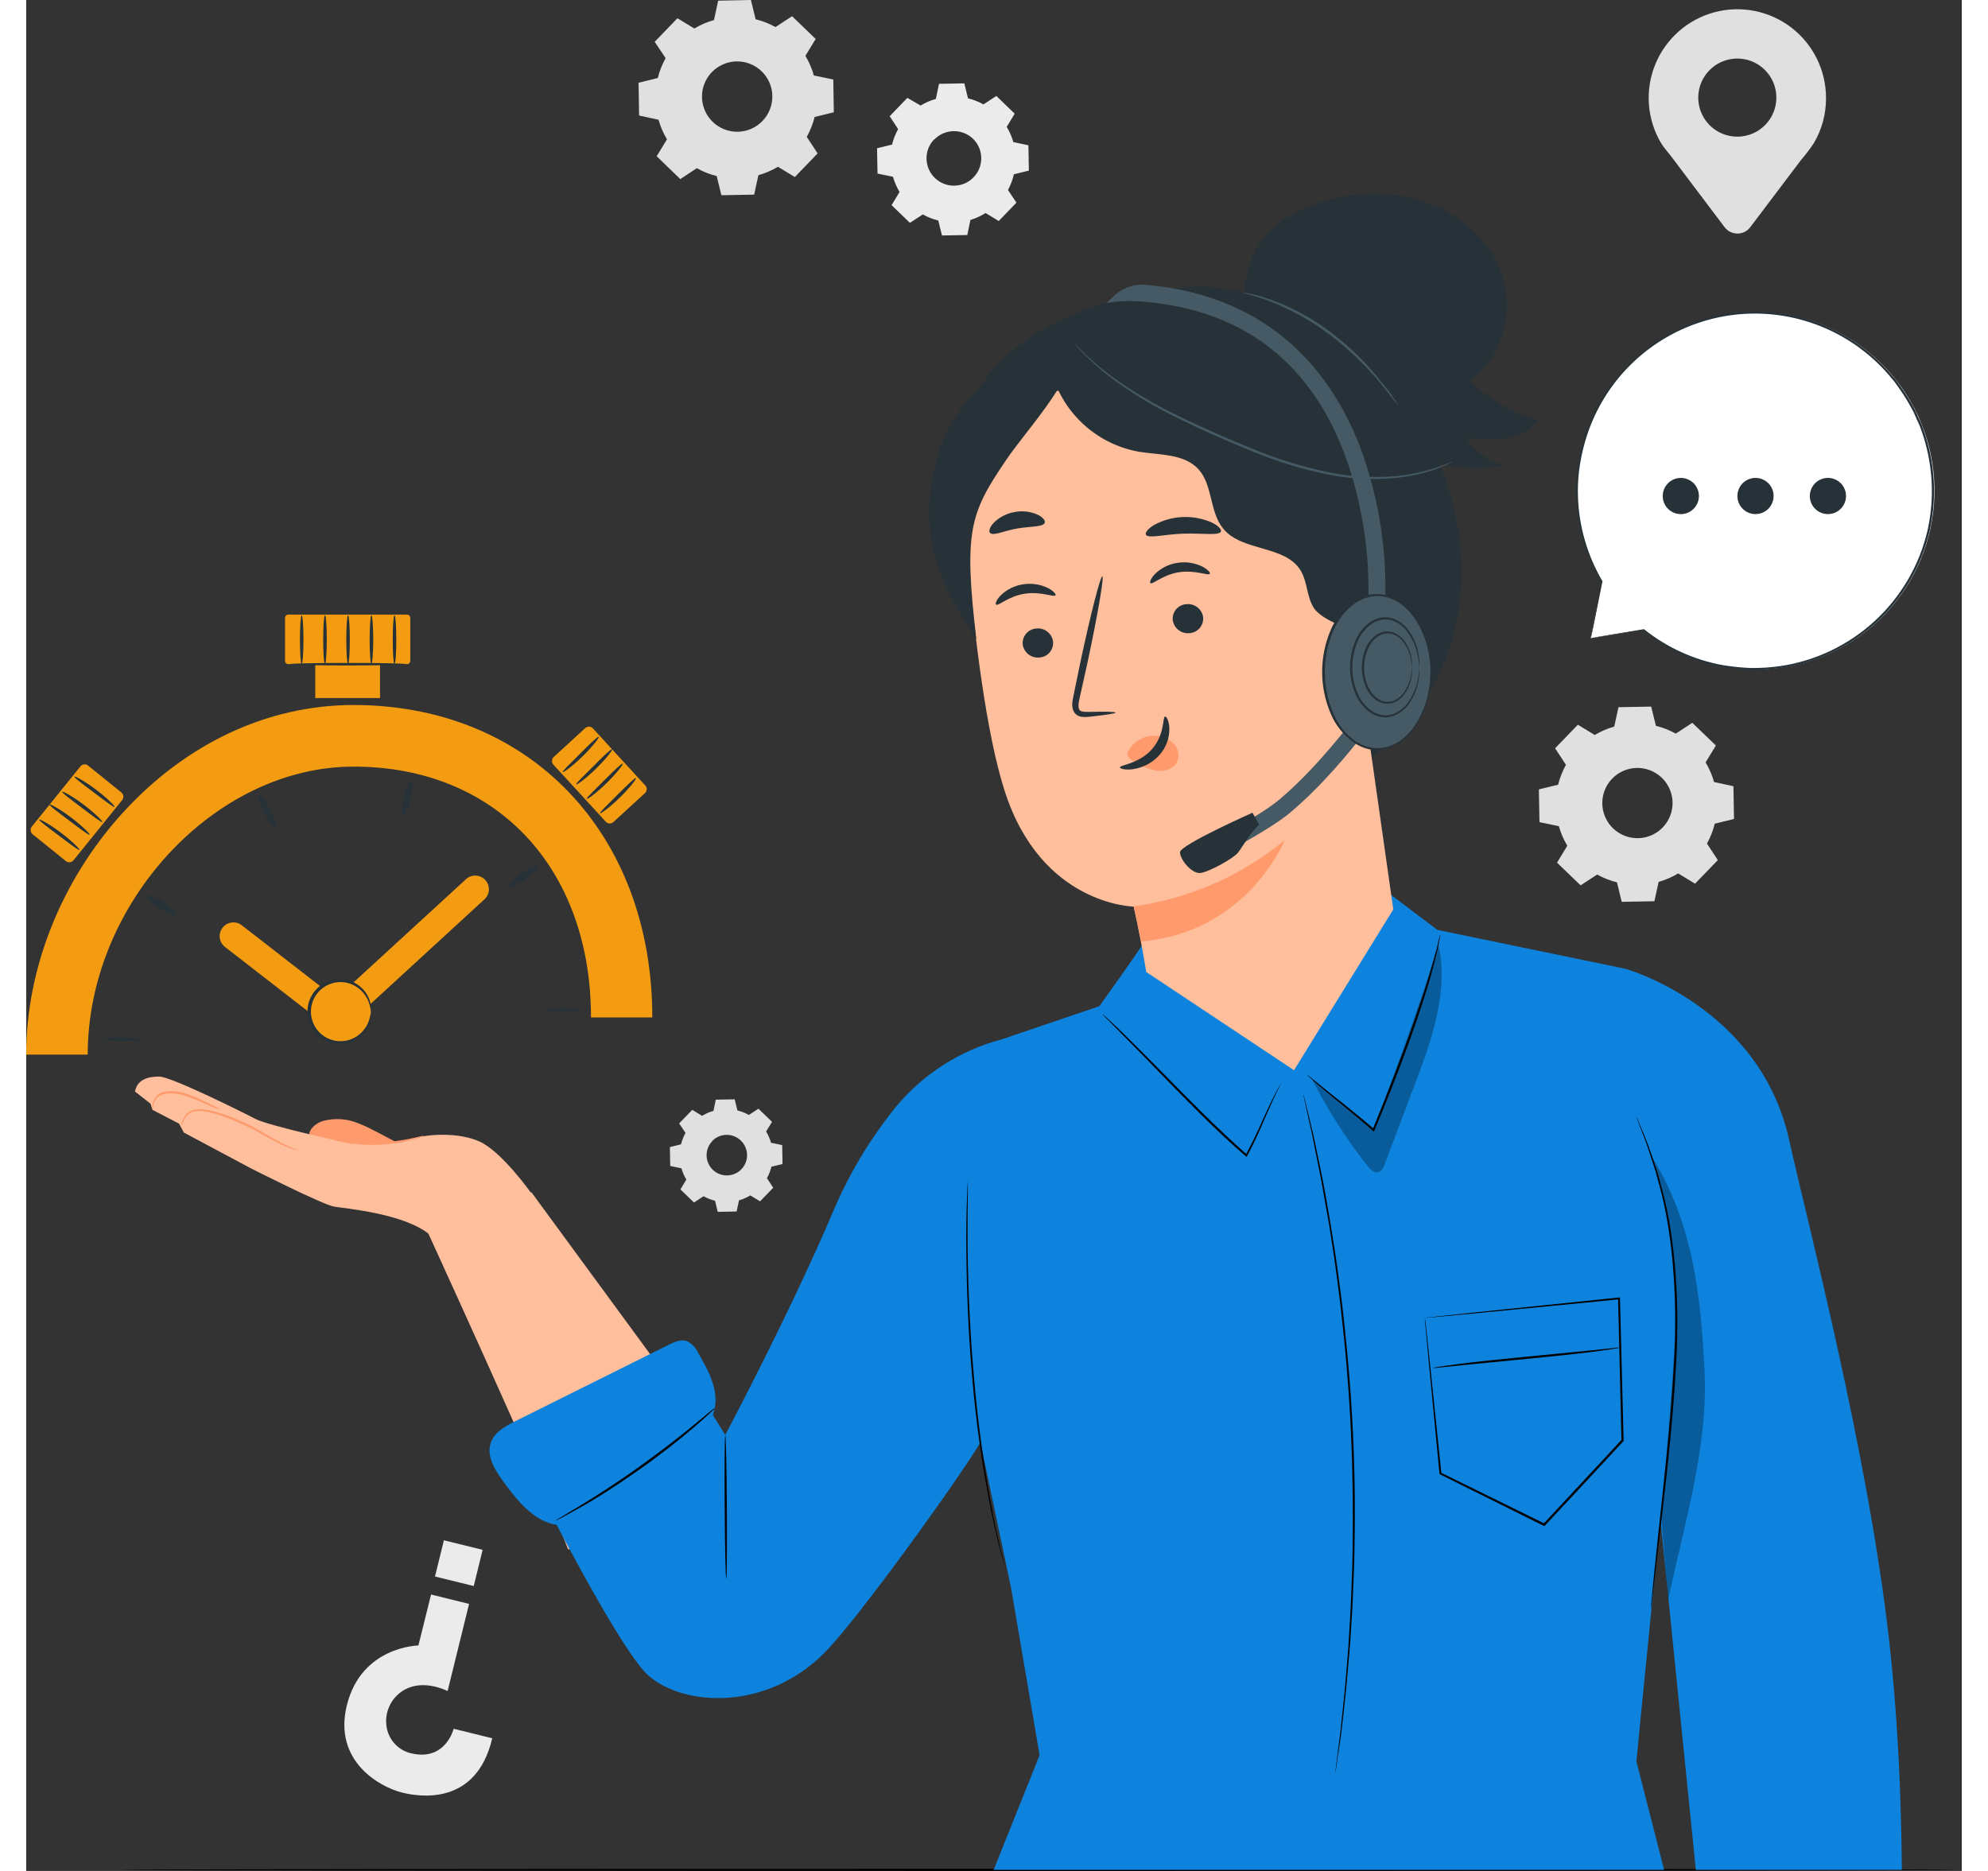 <svg width="85" height="80" viewBox="0 0 90 87" fill="none" xmlns="http://www.w3.org/2000/svg">
<rect x="0" y="0" width="90" height="87" fill="#333333" stroke="none"/>
<path d="M31.068 1.325C31.353 1.154 31.659 1.022 31.979 0.933L32.175 0.031L33.697 0L33.916 0.895C34.239 0.975 34.55 1.097 34.841 1.258L35.611 0.754L36.708 1.812L36.231 2.597C36.402 2.883 36.534 3.19 36.624 3.51L37.527 3.697L37.552 5.22L36.659 5.44C36.579 5.763 36.456 6.074 36.294 6.365L36.798 7.134L35.74 8.232L34.955 7.755C34.67 7.925 34.364 8.057 34.044 8.147L33.848 9.05L32.324 9.078L32.106 8.186C31.783 8.107 31.472 7.984 31.182 7.821L30.412 8.328L29.315 7.264L29.794 6.478C29.623 6.194 29.491 5.887 29.401 5.568L28.498 5.371L28.473 3.848L29.368 3.628C29.447 3.305 29.569 2.994 29.731 2.703L29.223 1.944L30.281 0.848L31.066 1.325H31.068ZM31.881 3.355C31.656 3.588 31.506 3.882 31.448 4.2C31.391 4.519 31.429 4.847 31.558 5.143C31.687 5.44 31.901 5.691 32.173 5.866C32.446 6.041 32.763 6.131 33.087 6.126C33.41 6.12 33.725 6.018 33.99 5.834C34.256 5.649 34.461 5.39 34.579 5.089C34.698 4.788 34.724 4.459 34.656 4.143C34.587 3.827 34.426 3.538 34.193 3.314C34.039 3.165 33.856 3.047 33.657 2.969C33.457 2.89 33.243 2.852 33.029 2.855C32.814 2.859 32.602 2.905 32.405 2.991C32.208 3.077 32.03 3.2 31.881 3.355Z" fill="#E0E0E0"/>
<path d="M31.43 51.885C31.594 51.785 31.771 51.708 31.956 51.655L32.064 51.135L32.943 51.119L33.069 51.635C33.255 51.682 33.435 51.752 33.603 51.846L34.047 51.555L34.679 52.166L34.404 52.613C34.503 52.778 34.579 52.955 34.632 53.139L35.152 53.247L35.167 54.127L34.651 54.252C34.605 54.439 34.534 54.618 34.441 54.786L34.734 55.23L34.123 55.862L33.668 55.587C33.504 55.686 33.328 55.763 33.143 55.815L33.033 56.335L32.156 56.351L32.028 55.835C31.842 55.789 31.663 55.718 31.496 55.625L31.051 55.917L30.419 55.307L30.695 54.851C30.595 54.688 30.518 54.511 30.466 54.327L29.945 54.217L29.93 53.34L30.446 53.212C30.492 53.026 30.563 52.847 30.656 52.68L30.36 52.24L30.97 51.608L31.424 51.885H31.43ZM31.899 53.063C31.769 53.197 31.683 53.366 31.65 53.55C31.617 53.733 31.639 53.922 31.713 54.093C31.787 54.264 31.911 54.409 32.068 54.51C32.224 54.61 32.407 54.662 32.594 54.659C32.78 54.656 32.961 54.597 33.114 54.491C33.267 54.385 33.386 54.236 33.454 54.062C33.522 53.889 33.537 53.699 33.498 53.517C33.458 53.335 33.366 53.169 33.232 53.039C33.143 52.953 33.038 52.884 32.924 52.838C32.809 52.792 32.686 52.769 32.562 52.771C32.438 52.772 32.316 52.798 32.202 52.847C32.088 52.895 31.985 52.966 31.899 53.055V53.063Z" fill="#E0E0E0"/>
<path d="M41.587 4.908C41.808 4.773 42.047 4.67 42.297 4.599L42.443 3.897L43.62 3.877L43.791 4.572C44.042 4.633 44.284 4.729 44.51 4.855L45.11 4.462L45.962 5.287L45.591 5.899C45.725 6.121 45.828 6.359 45.9 6.608L46.6 6.755L46.622 7.933L45.925 8.104C45.867 8.358 45.774 8.604 45.65 8.834L46.043 9.423L45.22 10.277L44.608 9.906C44.388 10.044 44.151 10.152 43.903 10.228L43.758 10.929L42.58 10.95L42.409 10.253C42.158 10.192 41.916 10.097 41.691 9.971L41.09 10.363L40.238 9.539L40.609 8.926C40.475 8.705 40.372 8.466 40.301 8.218L39.584 8.072L39.562 6.894L40.259 6.724C40.321 6.472 40.416 6.229 40.542 6.003L40.15 5.404L40.972 4.55L41.587 4.908ZM42.219 6.478C42.044 6.659 41.927 6.888 41.883 7.136C41.838 7.383 41.868 7.638 41.968 7.869C42.068 8.099 42.235 8.295 42.447 8.431C42.658 8.567 42.905 8.637 43.157 8.633C43.408 8.629 43.653 8.55 43.859 8.407C44.066 8.263 44.226 8.062 44.318 7.828C44.41 7.594 44.431 7.338 44.378 7.092C44.325 6.846 44.2 6.622 44.019 6.447C43.774 6.215 43.446 6.09 43.109 6.099C42.772 6.107 42.452 6.25 42.219 6.494V6.478Z" fill="#EBEBEB"/>
<path d="M72.929 34.179C73.214 34.008 73.52 33.876 73.84 33.786L74.037 32.885L75.558 32.857L75.778 33.751C76.1 33.83 76.41 33.952 76.701 34.114L77.47 33.611L78.566 34.667L78.088 35.453C78.259 35.737 78.391 36.044 78.481 36.364L79.382 36.56L79.408 38.083L78.514 38.301C78.435 38.624 78.313 38.935 78.151 39.226L78.656 39.995L77.598 41.091L76.812 40.614C76.529 40.786 76.223 40.918 75.903 41.007L75.707 41.908L74.186 41.935L73.968 41.03C73.645 40.95 73.335 40.828 73.045 40.667L72.275 41.169L71.18 40.113L71.657 39.328C71.486 39.043 71.354 38.737 71.264 38.417L70.363 38.231L70.336 36.707L71.231 36.489C71.311 36.166 71.433 35.855 71.594 35.565L71.09 34.795L72.148 33.7L72.933 34.177L72.929 34.179ZM73.744 36.207C73.519 36.439 73.369 36.733 73.311 37.05C73.253 37.368 73.291 37.696 73.42 37.992C73.548 38.289 73.762 38.541 74.034 38.715C74.305 38.89 74.623 38.981 74.946 38.975C75.269 38.97 75.583 38.869 75.849 38.685C76.114 38.501 76.319 38.242 76.438 37.941C76.556 37.641 76.583 37.312 76.514 36.996C76.446 36.68 76.285 36.392 76.053 36.167C75.741 35.867 75.323 35.702 74.89 35.709C74.457 35.716 74.045 35.895 73.744 36.207Z" fill="#E0E0E0"/>
<path d="M83.687 4.56C83.688 3.926 83.543 3.3 83.263 2.732C82.983 2.163 82.575 1.666 82.072 1.28C81.568 0.895 80.983 0.63 80.361 0.508C79.738 0.385 79.096 0.408 78.484 0.574C77.872 0.74 77.307 1.045 76.832 1.465C76.357 1.886 75.986 2.41 75.746 2.997C75.507 3.584 75.406 4.219 75.452 4.851C75.498 5.483 75.689 6.097 76.011 6.643L76.022 6.659C76.181 6.924 76.38 7.114 76.58 7.395L78.973 10.566C79.043 10.658 79.133 10.732 79.236 10.784C79.339 10.835 79.453 10.861 79.568 10.861C79.683 10.861 79.797 10.835 79.9 10.784C80.003 10.732 80.093 10.658 80.163 10.566L82.519 7.448C82.733 7.198 82.933 6.936 83.117 6.663C83.494 6.027 83.691 5.3 83.687 4.56ZM79.564 6.355C79.205 6.355 78.853 6.249 78.554 6.049C78.255 5.85 78.022 5.567 77.885 5.235C77.747 4.903 77.711 4.537 77.781 4.185C77.851 3.833 78.024 3.509 78.278 3.255C78.532 3.001 78.856 2.828 79.208 2.758C79.561 2.688 79.926 2.724 80.258 2.861C80.59 2.999 80.873 3.232 81.073 3.531C81.272 3.83 81.378 4.181 81.378 4.541C81.378 5.022 81.187 5.483 80.847 5.823C80.507 6.164 80.045 6.355 79.564 6.355Z" fill="#E0E0E0"/>
<path d="M21.67 80.83L19.875 80.388C19.875 80.388 19.502 81.896 17.93 81.536C17.625 81.473 17.348 81.316 17.137 81.088C16.926 80.859 16.791 80.571 16.752 80.262C16.716 80.004 16.741 79.74 16.825 79.493C16.91 79.245 17.052 79.021 17.239 78.839C17.667 78.413 18.448 78.12 19.595 78.631L20.592 74.583L18.825 74.145L18.236 76.516C18.236 76.516 15.588 76.548 14.91 79.293C14.261 81.917 16.473 83.107 17.48 83.356C18.252 83.547 20.924 84.006 21.67 80.83Z" fill="#EBEBEB"/>
<path d="M19.007 73.308L20.809 73.751L21.223 72.068L19.422 71.624L19.007 73.308Z" fill="#EBEBEB"/>
<path d="M89.8 86.949C89.8 86.978 70.692 87 47.127 87C23.561 87 4.449 86.978 4.449 86.949C4.449 86.919 23.553 86.898 47.127 86.898C70.7 86.898 89.8 86.921 89.8 86.949Z" fill="black"/>
<path d="M2.86 49.04H0C0 45.057 1.612 40.991 4.421 37.87C7.378 34.589 11.214 32.783 15.219 32.783C23.399 32.783 29.112 38.755 29.112 47.311H26.261C26.261 40.336 21.826 35.648 15.226 35.648C8.754 35.642 2.86 42.028 2.86 49.04Z" fill="#F39C12"/>
<path d="M4.43 48.243C4.887 48.243 5.257 48.291 5.257 48.33C5.257 48.369 4.885 48.402 4.428 48.404C3.971 48.406 3.602 48.365 3.602 48.318C3.602 48.271 3.973 48.237 4.43 48.243Z" fill="#263238"/>
<path d="M6.4 41.975C6.781 42.224 7.058 42.483 7.013 42.552C6.968 42.62 6.62 42.481 6.228 42.242C5.835 42.002 5.566 41.743 5.615 41.666C5.664 41.59 6.018 41.725 6.4 41.975Z" fill="#263238"/>
<path d="M11.351 37.654C11.548 38.072 11.628 38.439 11.548 38.471C11.467 38.502 11.255 38.198 11.055 37.787C10.855 37.377 10.762 37.002 10.859 36.971C10.955 36.939 11.167 37.228 11.351 37.654Z" fill="#263238"/>
<path d="M17.867 37.14C17.751 37.583 17.598 37.925 17.521 37.909C17.445 37.894 17.46 37.517 17.556 37.067C17.653 36.617 17.81 36.282 17.902 36.297C17.994 36.313 17.981 36.698 17.867 37.14Z" fill="#263238"/>
<path d="M23.192 40.88C22.811 41.133 22.466 41.286 22.423 41.221C22.379 41.156 22.642 40.888 23.012 40.62C23.381 40.353 23.726 40.2 23.781 40.279C23.836 40.357 23.573 40.626 23.192 40.88Z" fill="#263238"/>
<path d="M24.946 47.044C24.488 47.044 24.117 47.011 24.117 46.969C24.117 46.928 24.488 46.891 24.946 46.885C25.403 46.879 25.772 46.912 25.772 46.96C25.772 47.007 25.403 47.044 24.946 47.044Z" fill="#263238"/>
<path d="M14.442 47.896C14.299 47.898 14.161 47.851 14.049 47.763L9.241 44.032C9.108 43.928 9.021 43.776 9.001 43.608C8.98 43.44 9.027 43.271 9.131 43.137C9.235 43.004 9.388 42.917 9.556 42.897C9.724 42.876 9.893 42.923 10.027 43.027L14.406 46.429L20.465 40.868C20.589 40.761 20.75 40.707 20.914 40.716C21.078 40.726 21.232 40.798 21.344 40.918C21.455 41.038 21.516 41.197 21.514 41.361C21.512 41.525 21.446 41.682 21.33 41.798L14.874 47.727C14.756 47.835 14.602 47.895 14.442 47.896Z" fill="#F39C12"/>
<path d="M17.703 28.579H12.19C12.105 28.579 12.035 28.648 12.035 28.734V30.73C12.035 30.816 12.105 30.885 12.19 30.885H17.703C17.788 30.885 17.858 30.816 17.858 30.73V28.734C17.858 28.648 17.788 28.579 17.703 28.579Z" fill="#F39C12"/>
<path d="M16.451 29.73H13.441V32.459H16.451V29.73Z" fill="#F39C12"/>
<path d="M2.521 35.638L0.261 38.437C0.173 38.546 0.19 38.706 0.299 38.793L1.844 40.041C1.953 40.129 2.113 40.112 2.2 40.004L4.461 37.204C4.549 37.095 4.532 36.936 4.423 36.848L2.877 35.6C2.769 35.512 2.609 35.529 2.521 35.638Z" fill="#F39C12"/>
<path d="M17.704 30.885C17.704 30.916 16.469 30.944 14.956 30.944C13.442 30.944 12.207 30.916 12.207 30.885C12.207 30.854 13.44 30.826 14.956 30.826C16.471 30.826 17.704 30.852 17.704 30.885Z" fill="#263238"/>
<path d="M2.474 39.521C2.442 39.556 2.026 39.238 1.512 38.852C0.997 38.465 0.577 38.153 0.603 38.113C0.628 38.074 1.091 38.327 1.612 38.72C2.132 39.113 2.507 39.488 2.474 39.521Z" fill="#263238"/>
<path d="M2.948 38.816C2.919 38.852 2.503 38.536 1.988 38.149C1.474 37.762 1.054 37.448 1.079 37.409C1.105 37.37 1.568 37.621 2.086 38.014C2.605 38.406 2.98 38.783 2.948 38.816Z" fill="#263238"/>
<path d="M3.542 38.227C3.512 38.262 3.094 37.944 2.58 37.558C2.066 37.171 1.647 36.857 1.673 36.818C1.699 36.778 2.162 37.032 2.68 37.424C3.198 37.817 3.571 38.194 3.542 38.227Z" fill="#263238"/>
<path d="M4.108 37.522C4.077 37.558 3.661 37.24 3.146 36.853C2.632 36.466 2.214 36.152 2.239 36.113C2.265 36.074 2.726 36.329 3.247 36.721C3.767 37.114 4.138 37.489 4.108 37.522Z" fill="#263238"/>
<path d="M28.784 36.523L26.351 33.872C26.256 33.769 26.096 33.762 25.993 33.857L24.529 35.2C24.427 35.295 24.42 35.455 24.514 35.558L26.948 38.209C27.042 38.312 27.202 38.319 27.305 38.224L28.769 36.881C28.872 36.786 28.879 36.626 28.784 36.523Z" fill="#F39C12"/>
<path d="M24.951 35.897C24.92 35.861 25.297 35.504 25.754 35.046C26.211 34.589 26.586 34.226 26.622 34.261C26.657 34.297 26.335 34.713 25.872 35.168C25.409 35.624 24.979 35.932 24.951 35.897Z" fill="#263238"/>
<path d="M25.572 36.476C25.543 36.438 25.919 36.083 26.377 35.624C26.834 35.164 27.209 34.803 27.245 34.838C27.28 34.874 26.958 35.29 26.493 35.745C26.027 36.201 25.601 36.509 25.572 36.476Z" fill="#263238"/>
<path d="M26.064 37.145C26.035 37.108 26.41 36.753 26.869 36.293C27.328 35.834 27.701 35.475 27.737 35.508C27.772 35.541 27.45 35.959 26.985 36.415C26.52 36.87 26.099 37.179 26.064 37.145Z" fill="#263238"/>
<path d="M26.681 37.816C26.652 37.779 27.027 37.424 27.486 36.964C27.946 36.505 28.319 36.144 28.352 36.179C28.385 36.215 28.067 36.631 27.602 37.086C27.137 37.542 26.711 37.846 26.681 37.816Z" fill="#263238"/>
<path d="M12.809 30.881C12.764 30.881 12.727 30.372 12.727 29.744C12.727 29.116 12.764 28.607 12.809 28.607C12.854 28.607 12.892 29.116 12.892 29.744C12.892 30.372 12.854 30.881 12.809 30.881Z" fill="#263238"/>
<path d="M13.893 30.881C13.846 30.881 13.809 30.372 13.809 29.744C13.809 29.116 13.846 28.607 13.893 28.607C13.94 28.607 13.976 29.116 13.976 29.744C13.976 30.372 13.934 30.881 13.893 30.881Z" fill="#263238"/>
<path d="M14.965 30.881C14.92 30.881 14.883 30.372 14.883 29.744C14.883 29.116 14.92 28.607 14.965 28.607C15.01 28.607 15.048 29.116 15.048 29.744C15.048 30.372 15.01 30.881 14.965 30.881Z" fill="#263238"/>
<path d="M16.051 30.881C16.006 30.881 15.969 30.372 15.969 29.744C15.969 29.116 16.006 28.607 16.051 28.607C16.096 28.607 16.136 29.116 16.136 29.744C16.136 30.372 16.09 30.881 16.051 30.881Z" fill="#263238"/>
<path d="M17.125 30.881C17.08 30.881 17.043 30.372 17.043 29.744C17.043 29.116 17.08 28.607 17.125 28.607C17.171 28.607 17.208 29.116 17.208 29.744C17.208 30.372 17.171 30.881 17.125 30.881Z" fill="#263238"/>
<path d="M15.607 48.06C16.17 47.497 16.17 46.585 15.607 46.022C15.045 45.459 14.132 45.459 13.57 46.022C13.007 46.585 13.007 47.497 13.57 48.06C14.132 48.623 15.045 48.623 15.607 48.06Z" fill="#F39C12"/>
<path d="M16.032 47.043C16.018 47.043 16.02 46.914 15.96 46.698C15.871 46.394 15.686 46.127 15.431 45.938C15.227 45.787 14.984 45.695 14.731 45.673C14.477 45.651 14.223 45.701 13.995 45.815C13.768 45.93 13.577 46.105 13.443 46.322C13.31 46.538 13.239 46.788 13.239 47.042C13.239 47.297 13.31 47.546 13.443 47.763C13.577 47.98 13.768 48.155 13.995 48.27C14.223 48.384 14.477 48.433 14.731 48.412C14.984 48.39 15.227 48.298 15.431 48.147C15.686 47.958 15.871 47.691 15.96 47.387C16.02 47.171 16.018 47.041 16.032 47.043C16.046 47.045 16.032 47.075 16.032 47.136C16.035 47.225 16.026 47.314 16.005 47.401C15.935 47.725 15.754 48.015 15.494 48.221C15.297 48.377 15.063 48.479 14.815 48.519C14.567 48.559 14.313 48.536 14.077 48.451C13.785 48.347 13.532 48.155 13.353 47.901C13.174 47.648 13.078 47.345 13.078 47.035C13.078 46.724 13.174 46.422 13.353 46.168C13.532 45.914 13.785 45.722 14.077 45.618C14.313 45.533 14.567 45.51 14.815 45.55C15.063 45.591 15.297 45.693 15.494 45.848C15.759 46.055 15.943 46.348 16.015 46.676C16.036 46.763 16.045 46.852 16.042 46.941C16.04 47.008 16.038 47.043 16.032 47.043Z" fill="#263238"/>
<path d="M72.747 29.674L75.211 29.281C76.824 30.583 78.867 31.234 80.936 31.107C83.005 30.979 84.952 30.082 86.394 28.592C87.835 27.102 88.667 25.127 88.726 23.055C88.785 20.982 88.067 18.962 86.712 17.393C85.358 15.823 83.465 14.817 81.406 14.572C79.347 14.327 77.271 14.862 75.587 16.07C73.902 17.278 72.73 19.072 72.301 21.101C71.872 23.129 72.217 25.245 73.269 27.032L72.747 29.674Z" fill="white"/>
<path d="M72.746 29.674L72.776 29.507L72.87 29.004C72.954 28.553 73.08 27.889 73.243 27.027C73.244 27.024 73.245 27.022 73.246 27.019C73.248 27.017 73.25 27.015 73.252 27.013C73.254 27.011 73.257 27.01 73.26 27.01C73.263 27.009 73.266 27.009 73.269 27.01H73.28L73.245 27.037C72.542 25.852 72.144 24.51 72.089 23.132C72.071 22.704 72.088 22.274 72.138 21.848C72.196 21.392 72.29 20.94 72.417 20.498C73.008 18.444 74.371 16.698 76.221 15.627C77.26 15.021 78.417 14.646 79.614 14.528C80.916 14.406 82.229 14.593 83.445 15.074C84.662 15.555 85.747 16.316 86.614 17.296L86.95 17.689C87.054 17.824 87.146 17.967 87.246 18.107C87.442 18.385 87.619 18.675 87.776 18.976C87.863 19.124 87.918 19.283 87.99 19.434C88.063 19.585 88.136 19.738 88.187 19.897C88.302 20.21 88.398 20.529 88.475 20.853C88.777 22.111 88.787 23.422 88.505 24.685C88.126 26.327 87.258 27.816 86.016 28.954C84.773 30.092 83.214 30.826 81.545 31.06C81.087 31.122 80.624 31.15 80.161 31.142C79.731 31.121 79.302 31.075 78.877 31.003C77.528 30.751 76.262 30.166 75.197 29.301H75.212L73.373 29.579L72.903 29.648L72.746 29.67L72.911 29.64L73.385 29.56L75.206 29.259C75.209 29.258 75.212 29.257 75.215 29.257C75.218 29.257 75.221 29.258 75.224 29.259C76.289 30.112 77.549 30.686 78.891 30.93C79.312 30.999 79.737 31.043 80.163 31.062C80.623 31.068 81.082 31.04 81.537 30.977C83.186 30.738 84.724 30.006 85.95 28.878C87.176 27.75 88.033 26.279 88.409 24.656C88.686 23.407 88.674 22.112 88.375 20.869C88.299 20.549 88.203 20.234 88.089 19.927C88.04 19.767 87.959 19.622 87.892 19.469C87.826 19.316 87.765 19.161 87.68 19.016C87.522 18.719 87.348 18.432 87.158 18.156C87.06 18.02 86.962 17.879 86.864 17.743L86.532 17.351C85.675 16.384 84.602 15.632 83.401 15.157C82.199 14.682 80.902 14.496 79.616 14.616C77.973 14.771 76.415 15.416 75.144 16.468C73.873 17.52 72.948 18.931 72.489 20.515C72.362 20.953 72.269 21.4 72.209 21.852C72.156 22.275 72.138 22.701 72.154 23.127C72.204 24.494 72.591 25.828 73.282 27.01C73.286 27.014 73.288 27.02 73.288 27.025C73.288 27.031 73.286 27.037 73.282 27.041C73.278 27.043 73.273 27.045 73.269 27.045C73.264 27.045 73.259 27.043 73.255 27.041L73.292 27.029L72.9 28.992C72.854 29.214 72.819 29.385 72.796 29.499L72.746 29.674Z" fill="#263238"/>
<path d="M82.934 23.064C82.934 22.897 82.983 22.735 83.076 22.596C83.168 22.457 83.3 22.349 83.454 22.286C83.607 22.222 83.777 22.205 83.94 22.238C84.103 22.27 84.254 22.351 84.371 22.468C84.489 22.586 84.569 22.736 84.602 22.9C84.634 23.063 84.618 23.232 84.554 23.386C84.49 23.54 84.382 23.672 84.244 23.764C84.105 23.857 83.942 23.906 83.776 23.906C83.665 23.906 83.556 23.884 83.454 23.842C83.351 23.8 83.258 23.738 83.18 23.659C83.102 23.581 83.04 23.488 82.998 23.386C82.955 23.284 82.934 23.174 82.934 23.064Z" fill="#263238"/>
<path d="M79.566 23.064C79.566 22.897 79.616 22.735 79.708 22.596C79.801 22.457 79.932 22.349 80.086 22.286C80.24 22.222 80.409 22.205 80.573 22.238C80.736 22.27 80.886 22.351 81.004 22.468C81.122 22.586 81.202 22.736 81.235 22.9C81.267 23.063 81.25 23.232 81.187 23.386C81.123 23.54 81.015 23.672 80.876 23.764C80.738 23.857 80.575 23.906 80.409 23.906C80.298 23.906 80.189 23.884 80.086 23.842C79.984 23.8 79.891 23.738 79.813 23.659C79.735 23.581 79.673 23.488 79.63 23.386C79.588 23.284 79.566 23.174 79.566 23.064Z" fill="#263238"/>
<path d="M76.207 23.486C76.123 23.342 76.085 23.176 76.096 23.01C76.106 22.844 76.166 22.684 76.268 22.552C76.369 22.42 76.507 22.321 76.665 22.267C76.823 22.214 76.993 22.208 77.154 22.251C77.315 22.294 77.459 22.384 77.569 22.509C77.679 22.635 77.749 22.79 77.771 22.955C77.793 23.12 77.765 23.288 77.691 23.437C77.618 23.587 77.501 23.711 77.357 23.794C77.164 23.906 76.934 23.936 76.718 23.878C76.502 23.821 76.318 23.679 76.207 23.486Z" fill="#263238"/>
<path d="M17.391 53.202C16.873 52.956 16.005 52.444 15.467 52.244C14.935 52.015 14.342 51.975 13.784 52.13C13.466 52.236 13.152 52.487 13.148 52.823L15.261 54.38L17.391 53.82V53.202Z" fill="#FF9A6C"/>
<path d="M15.082 53.182C15.082 53.182 11.29 52.359 10.665 52.033C10.041 51.708 6.731 50.06 6.182 50.06C5.632 50.06 5.159 50.212 5.059 50.759L5.779 51.321L5.871 51.608L7.104 52.249L7.33 52.664L10.471 54.34C10.471 54.34 13.765 56.011 14.315 56.107C14.865 56.203 17.599 56.427 18.777 57.424L23.489 55.491C23.489 55.491 22.126 53.557 21.08 53.082C20.146 52.658 18.577 52.658 17.48 53.105L15.082 53.182Z" fill="#FFBF9D"/>
<path d="M18.234 56.343C18.234 56.343 24.232 69.421 25.198 72.048C25.198 72.048 31.902 70.947 32.132 67.224L23.494 55.445L18.234 56.343Z" fill="#FFBF9D"/>
<path d="M12.665 53.476C12.665 53.476 12.644 53.476 12.603 53.476C12.542 53.468 12.481 53.456 12.422 53.439C12.207 53.373 11.998 53.289 11.798 53.188C11.543 53.064 11.246 52.901 10.92 52.719C10.757 52.628 10.586 52.522 10.406 52.438C10.225 52.353 10.035 52.267 9.836 52.181C9.469 52.014 9.09 51.877 8.702 51.768C8.346 51.68 8.005 51.611 7.748 51.698C7.648 51.738 7.557 51.799 7.481 51.875C7.405 51.952 7.346 52.043 7.306 52.143C7.276 52.22 7.243 52.294 7.206 52.367C7.202 52.346 7.202 52.324 7.206 52.302C7.22 52.243 7.238 52.184 7.261 52.128C7.295 52.035 7.342 51.948 7.4 51.868C7.481 51.759 7.593 51.676 7.722 51.631C7.874 51.58 8.036 51.564 8.195 51.584C8.374 51.601 8.551 51.632 8.725 51.676C9.12 51.782 9.505 51.919 9.878 52.087C10.074 52.173 10.27 52.251 10.453 52.349C10.636 52.448 10.804 52.546 10.965 52.636C11.289 52.833 11.58 52.992 11.829 53.123C12.025 53.227 12.227 53.319 12.434 53.398C12.581 53.455 12.667 53.467 12.665 53.476Z" fill="#FF9A6C"/>
<path d="M9.05 51.597C8.866 51.558 8.688 51.496 8.519 51.413C8.115 51.22 7.699 51.054 7.273 50.916C7.04 50.851 6.797 50.829 6.556 50.853C6.46 50.856 6.366 50.879 6.279 50.919C6.192 50.96 6.114 51.018 6.05 51.089C5.972 51.196 5.921 51.32 5.901 51.45C5.9 51.5 5.891 51.55 5.873 51.597C5.861 51.547 5.857 51.496 5.861 51.444C5.869 51.304 5.915 51.168 5.993 51.052C6.05 50.967 6.126 50.896 6.215 50.846C6.316 50.796 6.426 50.765 6.539 50.753C6.792 50.721 7.049 50.741 7.294 50.81C7.726 50.948 8.144 51.126 8.543 51.34C8.717 51.416 8.886 51.502 9.05 51.597Z" fill="#FF9A6C"/>
<path d="M18.502 52.809C18.454 52.838 18.403 52.861 18.349 52.876C18.247 52.913 18.098 52.96 17.911 53.009C16.933 53.261 15.913 53.306 14.917 53.139C14.767 53.115 14.618 53.084 14.472 53.045C14.416 53.035 14.363 53.017 14.312 52.992C14.312 52.976 14.548 53.021 14.929 53.068C15.918 53.193 16.921 53.149 17.895 52.938C18.268 52.864 18.496 52.797 18.502 52.809Z" fill="#FF9A6C"/>
<path d="M74.351 45.047L65.617 43.241L63.469 41.619L51.953 43.843C51.769 44.181 49.9 46.788 49.9 46.788L45.363 48.329C43.433 48.836 41.711 49.934 40.438 51.47C39.228 52.965 38.236 54.624 37.493 56.398C35.451 61.188 32.502 66.726 32.502 66.726L30.655 63.75L22.871 67.413C22.871 67.413 27.431 76.609 28.941 77.922C30.62 79.381 34.477 79.55 37.145 76.827C38.755 75.187 43.402 68.699 44.37 67.076L45.799 73.866L47.12 81.617L44.984 86.949H76.159L74.87 81.909C74.87 81.909 76.14 68.768 76.491 66.324C77.318 60.554 74.351 45.047 74.351 45.047Z" fill="#0D83DD"/>
<path d="M74.354 45.046C74.354 45.046 80.597 46.797 81.971 53.001C82.803 56.763 85.63 67.478 86.625 76.302C87.214 81.546 87.197 86.395 87.214 86.948H77.634L73.574 46.797L74.354 45.046Z" fill="#0D83DD"/>
<path d="M58.34 50.375C58.335 50.398 58.326 50.419 58.314 50.44L58.226 50.62C58.147 50.777 58.029 51.013 57.902 51.307C57.625 51.896 57.299 52.772 56.773 53.746L56.748 53.797L56.702 53.759C56.056 53.208 55.352 52.544 54.625 51.828C53.341 50.551 52.215 49.364 51.38 48.522L50.399 47.526L50.128 47.257C50.067 47.194 50.035 47.161 50.039 47.157C50.076 47.183 50.111 47.211 50.143 47.242L50.426 47.497C50.67 47.723 51.015 48.052 51.439 48.478C52.287 49.307 53.422 50.489 54.706 51.763C55.43 52.477 56.131 53.137 56.771 53.697L56.7 53.71C57.228 52.746 57.568 51.879 57.859 51.292C58 50.997 58.122 50.77 58.206 50.614L58.308 50.44C58.324 50.392 58.338 50.373 58.34 50.375Z" fill="black"/>
<path d="M65.751 43.46C65.75 43.506 65.744 43.552 65.733 43.597C65.713 43.697 65.69 43.827 65.658 43.99C65.588 44.33 65.462 44.815 65.301 45.409C64.963 46.587 64.414 48.213 63.73 49.972C63.373 50.902 63.02 51.78 62.69 52.561L62.664 52.62L62.615 52.577C61.726 51.792 60.929 51.175 60.389 50.714C60.116 50.486 59.904 50.302 59.763 50.172L59.602 50.023C59.567 49.987 59.549 49.968 59.551 49.966C59.573 49.978 59.594 49.993 59.612 50.011L59.783 50.15L60.425 50.671C60.974 51.118 61.779 51.725 62.678 52.508L62.604 52.524C62.928 51.739 63.279 50.865 63.636 49.934C64.31 48.179 64.869 46.57 65.225 45.39C65.401 44.801 65.531 44.316 65.617 43.982C65.654 43.823 65.684 43.694 65.707 43.59C65.718 43.545 65.733 43.502 65.751 43.46Z" fill="black"/>
<path d="M45.556 72.998C45.548 72.984 45.542 72.969 45.539 72.953L45.497 72.82C45.462 72.694 45.413 72.521 45.35 72.303C45.287 72.085 45.219 71.803 45.14 71.481C45.062 71.159 44.977 70.79 44.893 70.381C44.459 68.251 44.153 66.097 43.976 63.93C43.756 61.392 43.711 59.091 43.711 57.417C43.711 56.582 43.734 55.909 43.758 55.442C43.758 55.216 43.778 55.037 43.784 54.906C43.784 54.849 43.784 54.804 43.784 54.766C43.782 54.751 43.782 54.735 43.784 54.719C43.786 54.735 43.786 54.751 43.784 54.766C43.784 54.804 43.784 54.851 43.784 54.906C43.784 55.037 43.784 55.216 43.784 55.444C43.774 55.909 43.768 56.584 43.77 57.417C43.77 59.083 43.839 61.386 44.058 63.921C44.237 66.084 44.532 68.236 44.944 70.368C45.022 70.776 45.099 71.153 45.175 71.467C45.252 71.781 45.309 72.068 45.372 72.293C45.435 72.519 45.468 72.686 45.499 72.814L45.531 72.951C45.543 72.965 45.551 72.981 45.556 72.998Z" fill="black"/>
<path d="M74.871 51.929C74.882 51.946 74.891 51.964 74.899 51.982C74.916 52.025 74.938 52.078 74.967 52.145L75.225 52.769C75.279 52.905 75.344 53.056 75.407 53.223L75.603 53.773C75.67 53.969 75.741 54.183 75.817 54.407C75.894 54.63 75.945 54.876 76.014 55.129C76.603 57.149 76.895 60.071 76.726 63.27C76.558 66.47 76.183 69.347 75.951 71.429C75.829 72.466 75.733 73.306 75.664 73.897C75.629 74.182 75.601 74.406 75.584 74.567C75.574 74.639 75.566 74.696 75.558 74.741C75.55 74.786 75.548 74.8 75.548 74.8C75.546 74.78 75.546 74.76 75.548 74.739L75.562 74.565C75.578 74.404 75.597 74.172 75.625 73.893C75.68 73.304 75.766 72.464 75.878 71.421C76.092 69.337 76.453 66.459 76.624 63.265C76.795 60.071 76.508 57.165 75.945 55.147C75.878 54.894 75.813 54.652 75.749 54.424L75.539 53.79C75.476 53.594 75.415 53.409 75.36 53.239C75.305 53.068 75.238 52.921 75.187 52.783L74.948 52.153C74.924 52.084 74.904 52.029 74.889 51.988C74.88 51.969 74.874 51.95 74.871 51.929Z" fill="black"/>
<path d="M32.55 73.411C32.522 73.411 32.489 71.915 32.477 70.073C32.465 68.232 32.477 66.736 32.505 66.736C32.532 66.736 32.568 68.232 32.579 70.073C32.591 71.915 32.579 73.411 32.55 73.411Z" fill="black"/>
<path d="M60.877 82.47C60.874 82.443 60.874 82.415 60.877 82.388C60.877 82.329 60.892 82.248 60.904 82.148C60.93 81.932 60.969 81.622 61.018 81.228C61.044 81.031 61.071 80.805 61.103 80.562C61.134 80.319 61.156 80.054 61.187 79.777C61.244 79.207 61.322 78.562 61.373 77.843C61.404 77.483 61.435 77.108 61.468 76.718C61.497 76.326 61.515 75.917 61.542 75.495C61.601 74.651 61.625 73.748 61.66 72.798C61.703 70.895 61.695 68.803 61.597 66.608C61.499 64.413 61.301 62.33 61.079 60.441C60.955 59.497 60.845 58.6 60.708 57.764C60.643 57.348 60.586 56.941 60.512 56.554C60.437 56.168 60.378 55.797 60.315 55.443C60.196 54.733 60.056 54.097 59.946 53.535C59.889 53.256 59.836 52.995 59.789 52.75C59.742 52.504 59.685 52.292 59.642 52.096L59.446 51.191C59.426 51.091 59.408 51.012 59.397 50.953C59.39 50.927 59.386 50.9 59.383 50.873C59.393 50.898 59.401 50.925 59.406 50.952C59.422 51.008 59.442 51.087 59.465 51.185C59.516 51.397 59.591 51.7 59.685 52.086C59.73 52.283 59.783 52.501 59.84 52.738C59.897 52.976 59.946 53.239 60.007 53.523C60.123 54.085 60.266 54.721 60.39 55.43C60.455 55.784 60.521 56.155 60.586 56.543C60.657 56.935 60.714 57.328 60.783 57.752C60.924 58.586 61.036 59.486 61.161 60.43C61.389 62.32 61.582 64.407 61.69 66.604C61.797 68.801 61.794 70.895 61.745 72.8C61.707 73.752 61.68 74.655 61.617 75.501C61.589 75.923 61.57 76.331 61.536 76.724C61.503 77.117 61.468 77.492 61.436 77.849C61.379 78.567 61.297 79.223 61.24 79.783C61.207 80.067 61.175 80.33 61.148 80.568C61.12 80.805 61.081 81.033 61.053 81.234C60.996 81.626 60.951 81.936 60.92 82.15L60.883 82.39C60.883 82.417 60.882 82.444 60.877 82.47Z" fill="black"/>
<path d="M65.027 61.278H65.067L65.188 61.262L65.671 61.209L67.509 61.013L74.058 60.335H74.107V60.385C74.158 62.367 74.215 64.609 74.276 66.987V67.006L74.26 67.022L73.475 67.87C72.493 68.932 71.527 69.961 70.617 70.939L70.591 70.966L70.558 70.95L65.734 68.555H65.713V68.514C65.502 66.325 65.33 64.515 65.208 63.245C65.149 62.621 65.104 62.13 65.073 61.788C65.059 61.627 65.047 61.5 65.039 61.409C65.031 61.319 65.039 61.282 65.039 61.282C65.039 61.282 65.039 61.329 65.057 61.417C65.075 61.505 65.082 61.639 65.1 61.81C65.137 62.151 65.19 62.646 65.257 63.272C65.389 64.535 65.577 66.335 65.803 68.512L65.781 68.479L70.605 70.85L70.548 70.86L73.404 67.79L74.189 66.942L74.176 66.977C74.121 64.6 74.066 62.358 74.019 60.377L74.068 60.42L67.544 61.054L65.693 61.227L65.2 61.27L65.073 61.28L65.027 61.278Z" fill="black"/>
<path d="M74.121 62.662C74.009 62.692 73.896 62.713 73.781 62.727C73.561 62.762 73.243 62.806 72.847 62.857C72.061 62.959 70.966 63.075 69.757 63.19L66.665 63.493L65.728 63.591C65.614 63.607 65.498 63.615 65.383 63.616C65.495 63.586 65.609 63.564 65.724 63.551C65.942 63.514 66.262 63.471 66.657 63.42C67.442 63.318 68.54 63.202 69.747 63.088L72.839 62.786L73.775 62.688C73.89 62.669 74.005 62.661 74.121 62.662Z" fill="black"/>
<g opacity="0.3">
<path d="M76.014 70.383L76.344 74.404C77.07 70.968 78.215 67.275 78.038 63.767C77.861 60.259 77.53 56.908 75.555 53.733C76.412 56.124 76.805 58.656 76.713 61.193C76.532 65.287 76.014 70.383 76.014 70.383Z" fill="black"/>
</g>
<path d="M31.248 62.917C31.143 62.675 30.955 62.478 30.718 62.362C30.441 62.267 30.145 62.399 29.884 62.528L22.759 66.076C22.292 66.309 21.778 66.586 21.607 67.077C21.379 67.705 21.803 68.367 22.196 68.909C22.854 69.81 23.637 70.79 24.748 70.917L30.873 66.716C31.623 66.606 32.088 65.774 32.051 65.018C32.014 64.262 31.629 63.571 31.248 62.917Z" fill="#0D83DD"/>
<path d="M32.022 65.483C32.022 65.483 32.003 65.511 31.96 65.552L31.763 65.735C31.595 65.892 31.345 66.114 31.033 66.382C30.407 66.918 29.515 67.629 28.481 68.356C27.446 69.082 26.496 69.692 25.782 70.085C25.424 70.281 25.132 70.45 24.927 70.556L24.69 70.678C24.637 70.704 24.608 70.717 24.606 70.713C24.604 70.709 24.629 70.692 24.68 70.66L24.908 70.523L25.744 70.022C26.449 69.596 27.409 68.988 28.434 68.255C29.459 67.523 30.354 66.83 30.986 66.308L31.736 65.688L31.942 65.519C31.967 65.504 31.994 65.492 32.022 65.483Z" fill="black"/>
<g opacity="0.3">
<path d="M65.657 43.909C64.819 46.695 63.645 49.844 62.653 52.547C61.807 51.829 60.627 50.88 59.781 50.164C60.51 51.608 61.385 52.974 62.39 54.241C62.506 54.387 62.665 54.548 62.848 54.512C63.03 54.477 63.111 54.29 63.174 54.12L64.715 50.03C65.441 48.122 66.14 45.892 65.657 43.909Z" fill="black"/>
</g>
<path d="M52.404 13.626C54.956 12.89 57.343 13.626 59.697 14.847C62.051 16.068 63.949 18.082 65.178 20.428C66.472 22.9 67.045 25.782 66.578 28.532C66.111 31.283 64.554 33.874 62.223 35.403C59.043 37.5 54.657 37.39 51.379 35.449C48.1 33.507 45.947 29.926 45.373 26.161C44.981 23.565 45.301 20.827 46.512 18.504C47.723 16.182 49.865 14.295 52.402 13.626" fill="#263238"/>
<path d="M60.789 21.614C60.296 20.664 60.318 19.539 60.049 18.504C59.46 16.225 57.379 14.578 55.117 13.918C53.013 13.306 50.58 13.767 48.246 14.823C46.654 15.548 45.193 16.659 44.239 18.131C43.615 19.118 43.236 20.24 43.134 21.403C43.031 22.566 43.208 23.737 43.65 24.818L55.31 21.75C56.523 22.535 57.764 23.348 59.169 23.713C59.577 23.841 60.01 23.861 60.428 23.77C60.635 23.721 60.825 23.614 60.973 23.461C61.121 23.308 61.222 23.115 61.264 22.906C61.313 22.439 60.997 22.026 60.789 21.614Z" fill="#263238"/>
<path d="M63.566 42.288L60.555 21.119C60.423 20.118 59.966 19.099 58.961 19.156L48.359 18.135C45.038 18.288 43.479 22.651 43.773 25.955C44.099 29.634 44.643 34.111 45.491 36.764C47.193 42.1 51.491 42.155 51.491 42.155C51.491 42.155 51.752 43.215 52.08 45.198L58.951 49.766L63.566 42.288Z" fill="#FFBF9D"/>
<path d="M46.335 29.969C46.361 30.152 46.458 30.318 46.605 30.431C46.751 30.544 46.936 30.595 47.12 30.573C47.211 30.567 47.299 30.543 47.38 30.502C47.46 30.46 47.532 30.404 47.59 30.335C47.649 30.265 47.693 30.185 47.719 30.099C47.746 30.012 47.755 29.921 47.747 29.831C47.721 29.648 47.624 29.482 47.477 29.369C47.331 29.256 47.145 29.205 46.961 29.227C46.871 29.233 46.783 29.258 46.703 29.299C46.622 29.34 46.55 29.397 46.492 29.466C46.434 29.535 46.39 29.615 46.363 29.701C46.336 29.788 46.327 29.879 46.335 29.969Z" fill="#263238"/>
<path d="M45.099 28.116C45.199 28.195 45.67 27.724 46.426 27.608C47.182 27.492 47.791 27.786 47.859 27.682C47.893 27.635 47.779 27.486 47.512 27.345C47.151 27.167 46.743 27.107 46.346 27.172C45.954 27.231 45.59 27.412 45.307 27.69C45.103 27.904 45.05 28.073 45.099 28.116Z" fill="#263238"/>
<path d="M53.312 28.837C53.338 29.02 53.435 29.186 53.581 29.299C53.728 29.412 53.913 29.463 54.097 29.442C54.188 29.435 54.276 29.41 54.356 29.369C54.437 29.328 54.508 29.271 54.566 29.202C54.625 29.133 54.669 29.053 54.696 28.967C54.723 28.88 54.732 28.79 54.724 28.699C54.698 28.516 54.601 28.35 54.454 28.237C54.307 28.124 54.122 28.073 53.938 28.095C53.848 28.101 53.76 28.125 53.679 28.166C53.598 28.207 53.526 28.264 53.468 28.333C53.409 28.402 53.365 28.483 53.339 28.569C53.312 28.656 53.303 28.747 53.312 28.837Z" fill="#263238"/>
<path d="M52.275 27.117C52.375 27.196 52.846 26.724 53.602 26.609C54.358 26.493 54.966 26.787 55.033 26.683C55.069 26.636 54.955 26.487 54.686 26.346C54.325 26.168 53.918 26.108 53.522 26.173C53.129 26.232 52.765 26.414 52.483 26.693C52.279 26.905 52.226 27.092 52.275 27.117Z" fill="#263238"/>
<path d="M50.652 33.138C50.652 33.094 50.167 33.084 49.392 33.104C49.196 33.104 49.009 33.104 48.956 32.977C48.903 32.849 48.938 32.623 48.997 32.388C49.107 31.893 49.223 31.377 49.343 30.833C49.816 28.624 50.128 26.818 50.038 26.8C49.947 26.783 49.492 28.567 49.021 30.768C48.909 31.312 48.801 31.83 48.701 32.327C48.66 32.556 48.573 32.825 48.715 33.098C48.753 33.162 48.806 33.216 48.868 33.257C48.931 33.297 49.002 33.323 49.076 33.332C49.187 33.346 49.299 33.346 49.41 33.332C50.187 33.249 50.656 33.177 50.652 33.138Z" fill="#263238"/>
<path d="M51.496 42.145C54.077 41.789 56.508 40.723 58.518 39.066C58.518 39.066 56.804 43.354 51.844 43.778L51.496 42.145Z" fill="#FF9A6C"/>
<path d="M51.251 34.906C51.367 34.704 51.532 34.534 51.732 34.413C51.931 34.292 52.158 34.224 52.392 34.215C52.56 34.205 52.729 34.229 52.889 34.285C53.048 34.342 53.194 34.43 53.318 34.545C53.439 34.654 53.523 34.799 53.558 34.958C53.594 35.118 53.578 35.284 53.514 35.434C53.353 35.752 52.939 35.884 52.564 35.837C52.188 35.765 51.831 35.618 51.512 35.407C51.417 35.358 51.332 35.291 51.261 35.211C51.227 35.173 51.205 35.126 51.198 35.075C51.191 35.025 51.198 34.974 51.219 34.928" fill="#FF9A6C"/>
<path d="M52.954 33.321C52.831 33.332 52.954 34.151 52.342 34.84C51.729 35.529 50.844 35.57 50.856 35.686C50.856 35.739 51.074 35.816 51.444 35.769C51.926 35.704 52.368 35.47 52.693 35.109C53.005 34.763 53.17 34.308 53.153 33.843C53.135 33.497 53.009 33.307 52.954 33.321Z" fill="#263238"/>
<path d="M52.064 24.862C52.168 25.059 52.908 24.843 53.809 24.815C54.71 24.788 55.462 24.919 55.552 24.717C55.592 24.621 55.437 24.446 55.118 24.293C54.696 24.109 54.237 24.023 53.777 24.042C53.316 24.061 52.866 24.184 52.46 24.403C52.152 24.584 52.017 24.77 52.064 24.862Z" fill="#263238"/>
<path d="M44.818 24.783C44.977 24.934 45.469 24.677 46.092 24.573C46.714 24.469 47.27 24.512 47.358 24.316C47.399 24.219 47.289 24.06 47.034 23.935C46.695 23.782 46.317 23.739 45.952 23.811C45.586 23.875 45.248 24.049 44.984 24.312C44.792 24.522 44.745 24.708 44.818 24.783Z" fill="#263238"/>
<path d="M62.503 19.802C61.074 16.771 55.903 13.008 52.621 13.681L47.754 17.56C48.047 18.44 48.571 19.224 49.272 19.831C49.973 20.437 50.825 20.843 51.737 21.006C52.719 21.165 53.848 21.094 54.511 21.824C55.175 22.555 55.018 23.809 55.66 24.587C56.549 25.662 58.544 25.34 59.262 26.536C59.576 27.06 59.539 27.739 59.863 28.256C60.295 28.945 62.276 29.63 63.004 29.282C63.732 28.935 63.567 27.628 63.728 26.909C64.001 25.682 63.742 25.097 63.514 24.463C62.978 22.957 63.184 21.247 62.503 19.802Z" fill="#263238"/>
<path d="M60.828 30.233C60.767 29.826 61.091 28.794 61.483 28.662C62.532 28.33 64.479 28.122 64.915 30.845C65.504 34.575 61.646 34.397 61.623 34.291C61.599 34.184 61.04 31.636 60.828 30.233Z" fill="#FFBF9D"/>
<path d="M62.536 32.704C62.55 32.688 62.609 32.737 62.733 32.77C62.897 32.812 63.072 32.788 63.219 32.704C63.589 32.496 63.82 31.818 63.732 31.145C63.69 30.824 63.578 30.517 63.402 30.246C63.349 30.135 63.27 30.038 63.171 29.965C63.072 29.892 62.956 29.844 62.835 29.826C62.757 29.817 62.679 29.837 62.614 29.88C62.549 29.924 62.501 29.988 62.479 30.063C62.446 30.175 62.479 30.246 62.464 30.26C62.448 30.273 62.373 30.21 62.379 30.052C62.386 29.956 62.424 29.865 62.489 29.794C62.58 29.701 62.703 29.647 62.833 29.643C63.123 29.618 63.422 29.839 63.602 30.112C63.812 30.409 63.947 30.753 63.995 31.113C64.089 31.869 63.818 32.631 63.304 32.88C63.209 32.926 63.105 32.95 63 32.95C62.894 32.95 62.79 32.926 62.695 32.88C62.556 32.784 62.525 32.712 62.536 32.704Z" fill="#FF9A6C"/>
<path d="M48.709 16.304C48.538 17.875 46.441 20.083 45.568 21.385C43.883 23.868 43.587 24.663 44.178 29.722C43.065 28.077 42.17 26.444 42.018 24.465C41.867 22.486 42.368 20.427 43.579 18.852C44.79 17.278 46.734 16.243 48.719 16.3" fill="#263238"/>
<path d="M57.604 10.98C58.389 10.112 59.524 9.549 60.702 9.256C62.381 8.836 64.222 8.95 65.751 9.68C67.281 10.411 68.461 11.779 68.775 13.35C68.926 14.156 68.855 14.989 68.569 15.758C68.282 16.528 67.791 17.204 67.149 17.716C68.022 18.563 69.087 19.186 70.253 19.534C69.935 20.011 69.346 20.289 68.755 20.389C68.159 20.464 67.556 20.46 66.961 20.378C67.367 20.984 67.975 21.427 68.677 21.628C67.711 21.852 66.703 21.82 65.753 21.534C64.826 21.255 63.937 20.859 63.109 20.356C60.237 18.687 58.653 17.229 56.713 14.663C56.452 13.546 56.813 11.848 57.604 10.98Z" fill="#263238"/>
<path d="M63.797 18.846C61.69 15.767 59.007 14.118 56.578 13.608L63.797 18.846Z" fill="#263238"/>
<path d="M56.578 13.608C56.69 13.651 56.805 13.685 56.922 13.712C57.144 13.775 57.464 13.871 57.848 14.018C58.85 14.408 59.792 14.936 60.646 15.589C61.499 16.24 62.277 16.986 62.964 17.811C63.225 18.131 63.435 18.39 63.571 18.577C63.639 18.672 63.715 18.762 63.797 18.846C63.741 18.738 63.675 18.637 63.6 18.541C63.475 18.345 63.273 18.078 63.011 17.756C62.341 16.909 61.569 16.148 60.713 15.491C59.851 14.832 58.895 14.308 57.876 13.938C57.566 13.828 57.251 13.737 56.931 13.663C56.816 13.634 56.697 13.616 56.578 13.608Z" fill="#455A64"/>
<path d="M66.307 21.473C66.29 21.474 66.274 21.479 66.26 21.486L66.122 21.541C66.005 21.594 65.826 21.661 65.596 21.738C64.941 21.956 64.262 22.094 63.574 22.15C62.553 22.226 61.526 22.16 60.523 21.954C59.296 21.697 58.095 21.324 56.939 20.839C55.704 20.332 54.538 19.816 53.499 19.305C52.577 18.86 51.689 18.346 50.843 17.768C50.274 17.377 49.737 16.94 49.237 16.463C49.056 16.298 48.927 16.158 48.844 16.07L48.74 15.966C48.729 15.954 48.716 15.943 48.703 15.933C48.703 15.933 48.703 15.948 48.733 15.974L48.829 16.086C48.913 16.182 49.039 16.327 49.221 16.498C49.713 16.988 50.245 17.436 50.813 17.835C51.656 18.427 52.543 18.953 53.468 19.405C54.508 19.922 55.672 20.442 56.913 20.948C58.076 21.436 59.284 21.81 60.52 22.064C61.532 22.265 62.569 22.322 63.598 22.232C64.284 22.171 64.96 22.022 65.61 21.791C65.84 21.702 66.016 21.63 66.132 21.571L66.264 21.506L66.307 21.473Z" fill="#455A64"/>
<path d="M55.184 39.96L54.824 39.263C54.85 39.249 57.313 37.983 58.262 37.186C60.496 35.309 62.551 32.311 62.581 32.278L63.229 32.719C63.142 32.845 61.095 35.837 58.776 37.785C57.751 38.641 55.289 39.905 55.184 39.96Z" fill="#455A64"/>
<path d="M57.019 37.791C57.019 37.791 53.648 39.293 53.648 39.627C53.648 39.96 54.182 40.628 54.583 40.594C54.983 40.561 56.142 39.911 56.35 39.644C56.558 39.377 56.927 38.69 57.331 38.356L57.019 37.791Z" fill="#263238"/>
<path d="M63.197 27.68L62.412 27.645C62.44 25.38 62.05 23.129 61.261 21.006C59.557 16.618 56.283 14.262 51.528 14.001C51.095 13.983 50.661 14.013 50.234 14.089L50.58 13.758C50.746 13.6 50.94 13.474 51.151 13.386C51.441 13.265 51.755 13.217 52.068 13.245C58.071 13.764 60.782 17.58 62.004 20.737C62.835 22.956 63.24 25.311 63.197 27.68Z" fill="#455A64"/>
<path d="M62.808 34.822C64.181 34.822 65.295 33.221 65.295 31.245C65.295 29.27 64.181 27.669 62.808 27.669C61.434 27.669 60.32 29.27 60.32 31.245C60.32 33.221 61.434 34.822 62.808 34.822Z" fill="#455A64"/>
<path d="M65.301 31.245C65.299 31.228 65.299 31.211 65.301 31.194C65.301 31.157 65.301 31.108 65.291 31.049C65.291 30.921 65.266 30.735 65.232 30.495C65.133 29.819 64.869 29.177 64.465 28.626C64.33 28.447 64.173 28.285 63.998 28.145C63.809 27.995 63.595 27.878 63.365 27.802C63.12 27.722 62.86 27.697 62.604 27.729C62.333 27.77 62.073 27.867 61.842 28.014C61.351 28.354 60.972 28.832 60.754 29.388C60.509 29.979 60.383 30.613 60.383 31.253C60.383 31.893 60.509 32.527 60.754 33.118C60.972 33.674 61.351 34.153 61.842 34.492C62.073 34.64 62.333 34.737 62.604 34.777C62.86 34.809 63.12 34.784 63.365 34.704C63.595 34.627 63.809 34.511 63.998 34.361C64.173 34.22 64.33 34.058 64.467 33.88C64.87 33.328 65.133 32.687 65.232 32.011C65.266 31.771 65.287 31.585 65.291 31.457C65.291 31.398 65.291 31.351 65.301 31.312C65.299 31.296 65.299 31.279 65.301 31.263C65.303 31.279 65.303 31.296 65.301 31.312V31.457C65.299 31.644 65.285 31.831 65.26 32.017C65.174 32.705 64.917 33.361 64.512 33.925C64.374 34.11 64.214 34.277 64.035 34.423C63.839 34.582 63.617 34.704 63.379 34.785C63.122 34.871 62.849 34.899 62.58 34.867C62.29 34.822 62.012 34.714 61.767 34.551C61.26 34.204 60.867 33.714 60.639 33.143C60.387 32.54 60.258 31.893 60.258 31.24C60.258 30.587 60.387 29.94 60.639 29.337C60.867 28.766 61.26 28.276 61.767 27.929C62.011 27.776 62.284 27.677 62.568 27.637C62.837 27.604 63.11 27.631 63.367 27.717C63.605 27.799 63.827 27.922 64.023 28.078C64.202 28.225 64.362 28.392 64.5 28.577C64.905 29.141 65.162 29.797 65.248 30.485C65.273 30.671 65.287 30.858 65.289 31.045V31.19C65.295 31.208 65.299 31.226 65.301 31.245Z" fill="#263238"/>
<path d="M63.19 33.321C64.065 33.321 64.774 32.301 64.774 31.043C64.774 29.786 64.065 28.766 63.19 28.766C62.315 28.766 61.605 29.786 61.605 31.043C61.605 32.301 62.315 33.321 63.19 33.321Z" fill="#455A64"/>
<path d="M64.772 31.044C64.763 31.044 64.772 30.873 64.717 30.568C64.65 30.142 64.482 29.738 64.227 29.39C64.056 29.148 63.816 28.962 63.538 28.858C63.383 28.809 63.219 28.794 63.059 28.815C62.889 28.841 62.726 28.901 62.581 28.994C62.273 29.208 62.035 29.507 61.896 29.856C61.586 30.61 61.586 31.457 61.896 32.212C62.035 32.56 62.273 32.86 62.581 33.073C62.726 33.166 62.889 33.228 63.059 33.254C63.219 33.274 63.383 33.259 63.538 33.209C63.816 33.11 64.058 32.929 64.233 32.691C64.487 32.343 64.656 31.939 64.723 31.513C64.772 31.21 64.768 31.038 64.778 31.038C64.783 31.079 64.783 31.122 64.778 31.163C64.78 31.282 64.773 31.401 64.757 31.519C64.705 31.96 64.542 32.381 64.284 32.742C64.104 32.996 63.85 33.189 63.557 33.295C63.391 33.351 63.215 33.369 63.041 33.348C62.857 33.32 62.681 33.254 62.525 33.152C62.199 32.929 61.946 32.615 61.798 32.249C61.637 31.863 61.555 31.448 61.555 31.03C61.555 30.611 61.637 30.197 61.798 29.811C61.946 29.445 62.199 29.13 62.525 28.908C62.681 28.807 62.857 28.74 63.041 28.711C63.215 28.692 63.391 28.71 63.557 28.764C63.85 28.872 64.103 29.065 64.284 29.32C64.542 29.68 64.705 30.1 64.757 30.541C64.773 30.659 64.78 30.779 64.778 30.898C64.783 30.947 64.781 30.996 64.772 31.044Z" fill="#263238"/>
<path d="M63.299 32.68C63.928 32.68 64.437 31.947 64.437 31.043C64.437 30.139 63.928 29.406 63.299 29.406C62.67 29.406 62.16 30.139 62.16 31.043C62.16 31.947 62.67 32.68 63.299 32.68Z" fill="#455A64"/>
<path d="M64.438 31.043C64.426 31.043 64.438 30.92 64.393 30.702C64.342 30.395 64.22 30.105 64.036 29.856C63.911 29.687 63.739 29.559 63.541 29.489C63.428 29.453 63.308 29.443 63.191 29.46C63.074 29.477 62.962 29.52 62.864 29.587C62.438 29.867 62.21 30.456 62.21 31.043C62.21 31.63 62.438 32.221 62.864 32.502C62.962 32.568 63.074 32.611 63.191 32.628C63.309 32.644 63.428 32.634 63.541 32.598C63.739 32.528 63.911 32.4 64.036 32.231C64.22 31.981 64.342 31.691 64.393 31.385C64.428 31.167 64.426 31.043 64.438 31.043C64.442 31.073 64.442 31.104 64.438 31.134C64.447 31.542 64.324 31.942 64.087 32.274C63.957 32.46 63.773 32.601 63.56 32.679C63.439 32.72 63.311 32.733 63.184 32.718C63.05 32.699 62.922 32.652 62.807 32.581C62.57 32.42 62.386 32.192 62.279 31.927C62.162 31.647 62.102 31.347 62.102 31.043C62.102 30.74 62.162 30.44 62.279 30.16C62.386 29.894 62.57 29.666 62.807 29.504C62.922 29.433 63.05 29.386 63.184 29.367C63.311 29.352 63.439 29.365 63.56 29.406C63.773 29.484 63.956 29.625 64.087 29.811C64.324 30.143 64.448 30.544 64.438 30.953C64.442 30.983 64.442 31.013 64.438 31.043Z" fill="#263238"/>
</svg>
